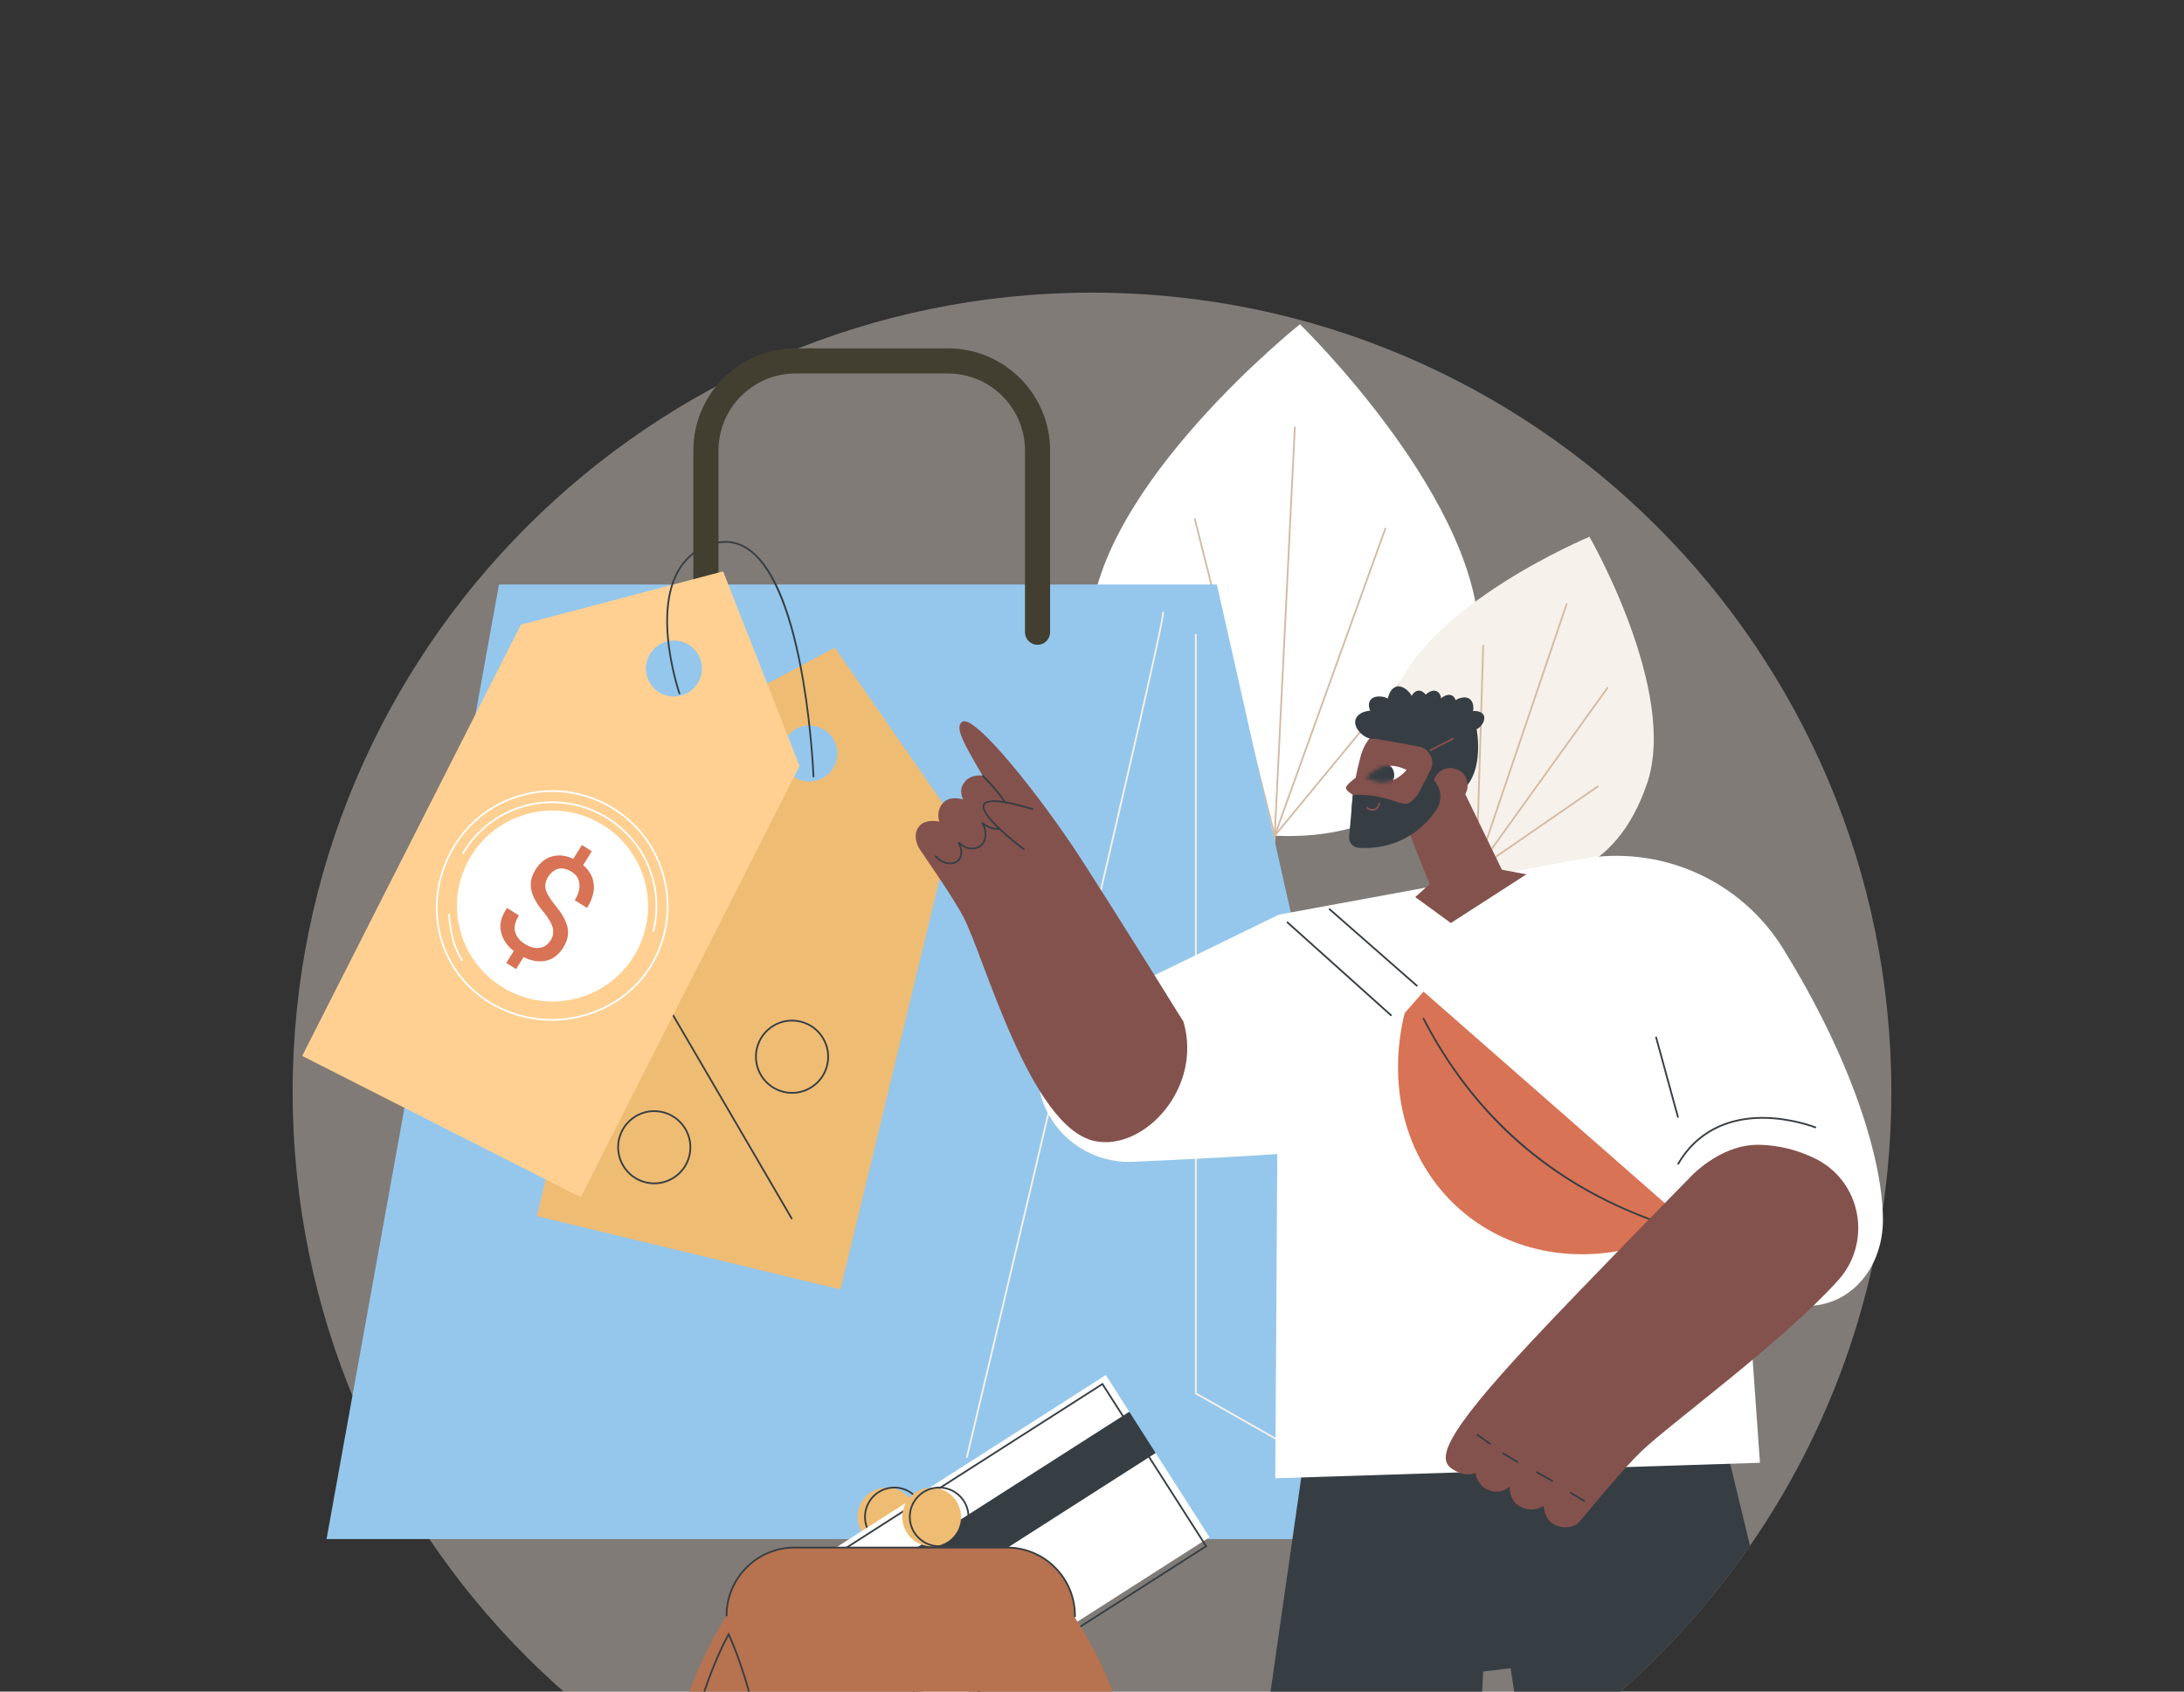 <svg width="630" height="488" viewBox="0 0 630 488" fill="none" xmlns="http://www.w3.org/2000/svg">
<rect x="0" y="0" width="630" height="488" fill="#333333" stroke="none"/>
<path opacity="0.4" d="M545.58 315C545.58 363.627 530.528 408.743 504.82 445.931C487.579 470.889 465.538 492.28 440.03 508.765C435.513 511.693 430.884 514.46 426.156 517.06C405.448 528.484 382.802 536.807 358.832 541.419C344.642 544.152 329.99 545.58 315 545.58C187.653 545.58 84.42 442.347 84.42 315C84.42 187.653 187.653 84.42 315 84.42C442.347 84.42 545.58 187.653 545.58 315Z" fill="#F2E6DC"/>
<path d="M314.48 180.841C312.47 221.583 336.743 239.559 367.704 241.086C398.665 242.614 424.59 227.115 426.6 186.373C428.61 145.631 374.983 93.547 374.983 93.547C374.983 93.547 316.49 140.1 314.48 180.841Z" fill="white"/>
<path d="M363.539 325.72C363.535 325.72 363.531 325.72 363.527 325.719C363.388 325.713 363.28 325.594 363.287 325.455L373.261 123.312C373.268 123.173 373.383 123.066 373.525 123.072C373.664 123.079 373.771 123.198 373.764 123.336L363.791 325.48C363.784 325.615 363.673 325.72 363.539 325.72Z" fill="#D3BBA3"/>
<path d="M367.704 241.338C367.622 241.338 367.543 241.298 367.495 241.227L333.008 189.793C332.93 189.678 332.961 189.521 333.077 189.444C333.191 189.366 333.348 189.397 333.426 189.513L367.104 239.74L344.41 149.792C344.376 149.656 344.458 149.52 344.593 149.486C344.73 149.452 344.865 149.533 344.899 149.668L367.949 241.025C367.979 241.144 367.919 241.267 367.807 241.317C367.773 241.331 367.738 241.338 367.704 241.338Z" fill="#D3BBA3"/>
<path d="M367.703 241.338C367.66 241.338 367.617 241.328 367.578 241.305C367.472 241.245 367.425 241.116 367.466 241.001L399.397 152.357C399.444 152.226 399.587 152.158 399.719 152.205C399.85 152.252 399.918 152.397 399.871 152.528L368.433 239.805L406.891 193.137C406.98 193.03 407.138 193.014 407.246 193.103C407.353 193.191 407.369 193.35 407.28 193.458L367.898 241.246C367.848 241.306 367.776 241.338 367.703 241.338Z" fill="#D3BBA3"/>
<path d="M402.035 201.181C393.029 227.743 405.692 244.203 425.878 251.047C446.063 257.892 466.126 252.528 475.133 225.966C484.139 199.404 458.492 154.858 458.492 154.858C458.492 154.858 411.041 174.619 402.035 201.181Z" fill="#F7F1EB"/>
<path d="M407.225 306.313C407.198 306.313 407.17 306.308 407.144 306.299C407.012 306.255 406.941 306.111 406.986 305.98L451.671 174.191C451.717 174.059 451.859 173.988 451.991 174.033C452.123 174.078 452.194 174.221 452.149 174.353L407.464 306.141C407.427 306.246 407.33 306.313 407.225 306.313Z" fill="#D3BBA3"/>
<path d="M425.878 251.299C425.771 251.299 425.673 251.23 425.639 251.125L412.526 210.616C412.483 210.484 412.556 210.342 412.688 210.299C412.82 210.256 412.963 210.329 413.006 210.461L425.671 249.588L427.6 186.287C427.604 186.148 427.733 186.039 427.859 186.043C427.999 186.047 428.108 186.163 428.104 186.302L426.131 251.055C426.127 251.178 426.036 251.28 425.914 251.297C425.902 251.299 425.89 251.299 425.878 251.299Z" fill="#D3BBA3"/>
<path d="M425.877 251.299C425.811 251.299 425.746 251.274 425.697 251.224C425.611 251.136 425.601 251 425.672 250.9L463.49 198.301C463.571 198.188 463.728 198.162 463.842 198.243C463.955 198.325 463.98 198.482 463.899 198.595L426.93 250.015L460.781 226.661C460.895 226.582 461.052 226.611 461.131 226.725C461.21 226.839 461.182 226.996 461.067 227.075L426.02 251.255C425.977 251.285 425.927 251.299 425.877 251.299Z" fill="#D3BBA3"/>
<path d="M413.072 444.013H94.197L143.934 168.622H351.027L413.072 444.013Z" fill="#95C7EC"/>
<path d="M278.918 420.591C278.899 420.591 278.879 420.589 278.86 420.584C278.724 420.552 278.641 420.416 278.673 420.281C279.245 417.883 335.824 180.514 335.274 176.734C335.254 176.598 335.346 176.467 335.481 176.445C335.618 176.422 335.745 176.509 335.77 176.644C336.421 180.184 281.501 410.591 279.163 420.398C279.136 420.513 279.032 420.591 278.918 420.591Z" fill="#F7F1EB"/>
<path d="M398.576 432.67C398.534 432.67 398.491 432.659 398.452 432.637L344.823 402.199C344.744 402.154 344.695 402.071 344.695 401.98V183.116C344.695 182.977 344.808 182.864 344.947 182.864C345.087 182.864 345.199 182.977 345.199 183.116V401.833L398.7 432.199C398.821 432.268 398.864 432.421 398.795 432.542C398.749 432.624 398.664 432.67 398.576 432.67Z" fill="#F7F1EB"/>
<path d="M299.292 186.015C297.29 186.015 295.668 184.393 295.668 182.391V129.971C295.668 117.716 285.699 107.746 273.443 107.746H229.478C217.223 107.746 207.253 117.716 207.253 129.971V182.391C207.253 184.393 205.631 186.015 203.63 186.015C201.628 186.015 200.006 184.393 200.006 182.391V129.971C200.006 113.72 213.227 100.499 229.478 100.499H273.443C289.694 100.499 302.915 113.72 302.915 129.971V182.391C302.915 184.393 301.293 186.015 299.292 186.015Z" fill="#423F30"/>
<path d="M187.612 215.226L154.852 350.839L242.43 371.995L275.19 236.383L240.814 186.842L187.612 215.226ZM225.609 215.486C226.656 211.15 231.021 208.484 235.357 209.531C239.694 210.579 242.36 214.944 241.313 219.28C240.265 223.616 235.9 226.283 231.564 225.236C227.227 224.188 224.561 219.823 225.609 215.486Z" fill="#EFBC73"/>
<path d="M228.364 351.756C228.278 351.756 228.193 351.711 228.147 351.631L189.118 284.734C189.048 284.614 189.089 284.46 189.209 284.389C189.329 284.319 189.483 284.36 189.553 284.48L228.582 351.377C228.652 351.497 228.611 351.651 228.491 351.721C228.451 351.745 228.407 351.756 228.364 351.756Z" fill="#363E44"/>
<path d="M228.494 315.533C227.653 315.533 226.806 315.433 225.968 315.23C220.247 313.848 216.717 308.069 218.098 302.348C218.768 299.577 220.477 297.232 222.91 295.745C225.343 294.259 228.209 293.809 230.98 294.479C236.702 295.861 240.232 301.64 238.85 307.361C238.18 310.133 236.472 312.477 234.038 313.964C232.341 315 230.433 315.533 228.494 315.533ZM228.455 294.681C226.607 294.681 224.789 295.188 223.172 296.176C220.854 297.592 219.226 299.826 218.588 302.467C217.271 307.918 220.635 313.424 226.086 314.741C228.728 315.379 231.458 314.95 233.776 313.534C236.094 312.118 237.722 309.884 238.36 307.243C239.676 301.792 236.313 296.286 230.862 294.969C230.063 294.776 229.257 294.681 228.455 294.681Z" fill="#363E44"/>
<path d="M188.726 341.647C187.898 341.647 187.059 341.55 186.22 341.347C180.498 339.965 176.968 334.186 178.35 328.465C179.02 325.694 180.729 323.349 183.162 321.862C185.595 320.376 188.461 319.926 191.232 320.596C196.953 321.978 200.484 327.757 199.101 333.478C197.922 338.36 193.541 341.647 188.726 341.647ZM188.707 320.797C186.859 320.797 185.042 321.305 183.424 322.293C181.106 323.709 179.478 325.943 178.84 328.584C177.524 334.035 180.887 339.541 186.338 340.857C191.79 342.175 197.295 338.811 198.612 333.36C199.929 327.909 196.565 322.403 191.114 321.086C190.316 320.893 189.509 320.797 188.707 320.797Z" fill="#363E44"/>
<path d="M150.283 180.202L87.166 304.622L167.516 345.383L230.633 220.963L208.592 164.836L150.283 180.202ZM187.198 189.208C189.216 185.229 194.078 183.64 198.056 185.659C202.035 187.677 203.624 192.538 201.606 196.517C199.588 200.495 194.726 202.085 190.747 200.067C186.769 198.049 185.18 193.186 187.198 189.208Z" fill="#FFD092"/>
<path d="M159.097 294.462C153.479 294.462 147.933 293.102 142.891 290.427C126.79 281.884 121.051 262.236 129.827 245.697C134.007 237.819 141.011 232.043 149.549 229.435C158.088 226.826 167.136 227.696 175.031 231.885C182.925 236.073 188.718 243.079 191.344 251.611C193.971 260.144 193.115 269.182 188.935 277.06C184.78 284.89 177.625 290.587 168.788 293.101C165.589 294.012 162.331 294.462 159.097 294.462ZM159.366 228.463C156.13 228.463 152.878 228.945 149.697 229.917C141.288 232.486 134.389 238.174 130.272 245.933C121.629 262.222 127.276 281.571 143.128 289.982C150.956 294.136 160.02 295.071 168.65 292.617C177.354 290.14 184.4 284.532 188.489 276.824C192.607 269.065 193.449 260.164 190.863 251.76C188.276 243.356 182.57 236.455 174.794 232.33C169.96 229.765 164.685 228.463 159.366 228.463Z" fill="white"/>
<path d="M133.295 277.263C133.211 277.263 133.13 277.222 133.082 277.147C130.512 273.118 129.699 268.913 129.27 263.839C129.259 263.701 129.361 263.579 129.5 263.567C129.641 263.555 129.761 263.658 129.772 263.797C130.195 268.797 130.992 272.934 133.507 276.876C133.581 276.993 133.547 277.149 133.43 277.224C133.388 277.251 133.341 277.263 133.295 277.263Z" fill="white"/>
<path d="M188.47 268.874C188.45 268.874 188.429 268.871 188.409 268.866C188.274 268.833 188.192 268.696 188.225 268.561C191.519 255.322 185.374 241.594 173.283 235.179C159.228 227.721 141.89 232.574 133.811 246.228C133.74 246.348 133.585 246.388 133.466 246.317C133.346 246.246 133.306 246.091 133.377 245.972C141.593 232.086 159.226 227.149 173.519 234.733C185.815 241.258 192.064 255.218 188.714 268.682C188.686 268.797 188.583 268.874 188.47 268.874Z" fill="white"/>
<path d="M183.739 274.301C190.86 260.875 185.728 244.205 172.274 237.069C158.82 229.932 142.14 235.031 135.018 248.457C127.896 261.883 133.029 278.553 146.483 285.689C159.937 292.826 176.617 287.727 183.739 274.301Z" fill="white"/>
<path d="M158.877 271.199C159.547 270.131 159.739 268.971 159.451 267.719C159.164 266.468 158.33 264.991 156.951 263.289C154.981 261.031 153.761 258.901 153.291 256.899C152.821 254.897 153.226 252.876 154.507 250.835C155.751 248.855 157.332 247.598 159.253 247.063C161.173 246.528 163.211 246.761 165.365 247.762L167.863 243.783L170.714 245.573L168.205 249.57C170.045 251.127 171.07 252.971 171.283 255.104C171.495 257.237 170.844 259.51 169.329 261.922L165.793 259.702C166.817 258.07 167.268 256.512 167.143 255.028C167.018 253.544 166.282 252.379 164.935 251.533C163.516 250.642 162.222 250.345 161.055 250.641C159.888 250.938 158.902 251.729 158.095 253.013C157.364 254.177 157.137 255.348 157.412 256.525C157.688 257.702 158.572 259.211 160.066 261.052C162.034 263.392 163.243 265.527 163.691 267.457C164.14 269.387 163.727 271.366 162.454 273.395C161.158 275.459 159.508 276.712 157.504 277.152C155.5 277.593 153.345 277.247 151.036 276.117L148.866 279.574L146.034 277.795L148.193 274.357C146.259 272.842 145.036 271.024 144.524 268.903C144.01 266.782 144.562 264.488 146.177 262.022L146.27 261.955L149.698 264.107C148.537 265.955 148.176 267.566 148.615 268.937C149.053 270.308 149.953 271.42 151.312 272.274C152.863 273.248 154.307 273.639 155.643 273.448C156.977 273.257 158.055 272.507 158.877 271.199Z" fill="#D87355"/>
<path d="M234.659 224.263C234.524 224.263 234.412 224.157 234.407 224.021C234.402 223.891 233.886 210.886 231.445 196.477C228.221 177.449 223.123 164.623 216.7 159.387C213.847 157.062 210.677 156.17 207.278 156.735C207.14 156.758 207.01 156.665 206.988 156.528C206.965 156.391 207.058 156.261 207.195 156.238C210.744 155.648 214.049 156.576 217.019 158.997C223.631 164.388 228.652 176.971 231.943 196.398C234.389 210.839 234.906 223.872 234.91 224.002C234.916 224.141 234.807 224.258 234.668 224.263C234.665 224.263 234.662 224.263 234.659 224.263Z" fill="#363E44"/>
<path d="M195.998 200.308C195.894 200.308 195.796 200.242 195.76 200.138C195.735 200.063 193.161 192.54 192.399 183.81C191.386 172.204 194.022 163.738 200.022 159.328C200.134 159.245 200.292 159.27 200.374 159.381C200.457 159.494 200.433 159.651 200.32 159.734C192.929 165.167 192.206 175.802 192.901 183.766C193.658 192.434 196.211 199.899 196.236 199.973C196.282 200.105 196.212 200.248 196.081 200.294C196.053 200.303 196.026 200.308 195.998 200.308Z" fill="#363E44"/>
<path d="M504.822 445.931C487.581 470.889 465.54 492.28 440.032 508.765L435.748 481.268L427.836 482.223L426.158 517.06C405.45 528.484 382.803 536.807 358.834 541.419L376.98 414.961L497.216 414.544L504.822 445.931Z" fill="#363E44"/>
<path d="M393.901 329.796C392.517 331.954 351.622 334.073 326.841 335.164C315.682 335.655 305.415 329.103 301.158 318.777C296.936 308.534 301.404 296.773 311.362 291.917L368.889 263.864L393.901 329.796Z" fill="white"/>
<path d="M504.555 377.829L516.24 376.223C531.525 379.472 543.244 367.353 543.156 351.726C543.062 334.954 534.602 306.392 514.349 273.667C502.098 253.873 478.952 243.623 456.057 247.833L368.889 263.864L367.863 426.467L507.673 421.994L504.555 377.829Z" fill="white"/>
<path d="M484.008 322.463C483.897 322.463 483.795 322.389 483.765 322.278L477.488 299.354C477.451 299.22 477.53 299.081 477.664 299.045C477.797 299.008 477.937 299.087 477.974 299.221L484.251 322.144C484.288 322.279 484.209 322.417 484.074 322.454C484.052 322.46 484.03 322.463 484.008 322.463Z" fill="#363E44"/>
<path d="M484.094 336.003C484.05 336.003 484.006 335.992 483.966 335.968C483.846 335.898 483.806 335.744 483.877 335.624C490.4 324.496 500.906 322.202 508.573 322.237C516.855 322.274 523.692 324.971 523.76 324.998C523.89 325.05 523.953 325.196 523.901 325.325C523.849 325.455 523.702 325.517 523.573 325.466C523.506 325.439 516.745 322.775 508.556 322.741C508.506 322.74 508.454 322.74 508.403 322.74C500.889 322.74 490.668 325.037 484.311 335.879C484.264 335.958 484.18 336.003 484.094 336.003Z" fill="#363E44"/>
<path d="M341.38 294.737C341.38 294.737 322.691 264.584 311.794 247.715C300.349 230 280.873 205.512 277.482 208.28C275.551 209.857 277.516 213.746 283.462 223.792C282.653 223.584 280.049 223.562 278.498 225.318C276.202 227.918 277.793 230.349 277.831 230.629C277.562 230.537 274.448 229.647 272.617 231.127C270.554 232.793 270.381 235.038 270.943 237.042C270.27 236.833 267.269 236.42 265.582 237.93C263.389 239.892 264.029 243.087 265.377 245.108C267.852 248.816 274.864 258.78 277.9 264.523C283.874 275.825 297.113 325.29 315.821 329.19C329.918 332.129 346.995 313.974 341.38 294.737Z" fill="#84524D"/>
<path d="M274.052 249.352C272.735 249.352 271.202 248.746 269.691 247.235C269.593 247.137 269.593 246.977 269.691 246.879C269.79 246.781 269.949 246.781 270.047 246.879C272.606 249.439 274.951 249.138 276.182 248.103C277.419 247.063 277.203 244.893 276.373 243.379C276.295 243.238 276.331 243.065 276.459 242.968C276.586 242.87 276.763 242.881 276.878 242.993C278.785 244.842 281.225 245.082 282.95 243.589C284.268 242.449 284.38 239.563 283.181 237.651C283.1 237.523 283.126 237.359 283.242 237.262C283.359 237.164 283.524 237.168 283.637 237.271C285.656 239.112 288.862 239.329 290.07 238.214C290.75 237.586 291.096 236.83 291.126 235.903C291.246 232.3 286.465 227.264 283.897 224.559C283.71 224.362 283.534 224.176 283.371 224.003C283.275 223.901 283.28 223.742 283.381 223.646C283.483 223.551 283.642 223.556 283.737 223.657C283.9 223.83 284.076 224.015 284.263 224.212C286.882 226.971 291.756 232.106 291.63 235.92C291.595 236.973 291.185 237.87 290.411 238.585C289.184 239.718 286.26 239.724 284.035 238.223C284.864 240.259 284.578 242.846 283.279 243.97C281.565 245.454 279.143 245.397 277.165 243.903C277.766 245.502 277.741 247.449 276.506 248.489C275.869 249.025 275.019 249.352 274.052 249.352ZM276.815 243.137L276.815 243.137L276.815 243.137ZM283.608 237.383C283.608 237.383 283.608 237.383 283.608 237.384L283.608 237.383Z" fill="#363E44"/>
<path d="M283.83 232.079C285.2 229.54 295.838 232.788 297.814 233.405L295.314 244.985C294.356 244.265 282.222 235.063 283.83 232.079Z" fill="#84524D"/>
<path d="M295.313 245.237C295.26 245.237 295.207 245.22 295.162 245.186C292.941 243.518 281.947 235.039 283.607 231.96C284.962 229.447 294.046 231.965 297.888 233.164C298.021 233.206 298.095 233.347 298.054 233.48C298.012 233.612 297.87 233.686 297.738 233.645C291.751 231.777 285.012 230.416 284.051 232.199C282.834 234.456 290.985 241.417 295.464 244.783C295.575 244.866 295.598 245.024 295.514 245.136C295.465 245.202 295.39 245.237 295.313 245.237Z" fill="#363E44"/>
<path d="M484.885 351.165L479.478 357.332C479.478 357.332 477.373 358.273 473.672 359.334C432.842 371.038 397.732 340.253 404 298.244C404.568 294.436 405.226 292.226 405.226 292.226L410.633 286.059L484.885 351.165Z" fill="#D87355"/>
<path d="M477.14 352.442C477.111 352.442 477.082 352.437 477.054 352.427C462.203 347.062 449.066 339.427 438.01 329.732C426.953 320.037 417.666 308.012 410.407 293.989C410.343 293.865 410.391 293.713 410.515 293.649C410.639 293.585 410.791 293.633 410.855 293.757C425.314 321.688 447.644 341.268 477.226 351.952C477.357 352 477.424 352.144 477.377 352.275C477.339 352.378 477.243 352.442 477.14 352.442Z" fill="#363E44"/>
<path d="M408.703 284.619C408.644 284.619 408.585 284.599 408.537 284.557L383.371 262.491C383.266 262.399 383.256 262.24 383.348 262.135C383.439 262.03 383.599 262.02 383.703 262.112L408.869 284.178C408.974 284.27 408.984 284.429 408.893 284.533C408.843 284.59 408.773 284.619 408.703 284.619Z" fill="#363E44"/>
<path d="M401.239 293.134C401.179 293.134 401.118 293.113 401.07 293.069L371.215 266.289C371.111 266.196 371.102 266.036 371.195 265.933C371.289 265.829 371.448 265.821 371.551 265.913L401.407 292.694C401.51 292.787 401.519 292.946 401.426 293.05C401.376 293.106 401.307 293.134 401.239 293.134Z" fill="#363E44"/>
<path d="M441.84 386.916C457.234 370.442 487.075 340.117 487.075 340.117C487.075 340.117 495.815 330.04 507.515 330.26C513.243 330.368 518.891 331.869 523.774 334.315C537 340.942 540.124 358.408 530.21 369.388C514.008 387.331 482.439 410.182 473.611 418.554C468.295 423.595 458.912 435.11 455.674 438.923C453.909 441.001 450.4 441.066 448.023 439.611C445.712 438.197 445.324 435.261 445.304 434.467C443.26 435.687 440.564 435.98 437.905 434.251C435.545 432.715 435.471 429.27 435.473 428.951C435.172 429.078 432.835 431.416 429.039 429.718C426.473 428.57 425.713 425.867 425.64 424.927C424.324 425.456 422.069 425.761 419.155 423.951C414.708 421.189 415.166 415.461 441.84 386.916Z" fill="#84524D"/>
<path d="M456.947 433.241C456.903 433.241 456.858 433.229 456.817 433.205L452.958 430.871C452.838 430.799 452.8 430.644 452.872 430.525C452.944 430.406 453.098 430.367 453.218 430.44L457.078 432.774C457.197 432.846 457.235 433.001 457.163 433.12C457.116 433.198 457.033 433.241 456.947 433.241Z" fill="#363E44"/>
<path d="M447.739 427.455C447.697 427.455 447.654 427.444 447.615 427.422L443.173 424.911C443.052 424.843 443.009 424.689 443.078 424.568C443.146 424.447 443.3 424.404 443.421 424.472L447.863 426.983C447.984 427.052 448.027 427.206 447.959 427.327C447.912 427.409 447.827 427.455 447.739 427.455Z" fill="#363E44"/>
<path d="M437.662 421.986C437.617 421.986 437.572 421.974 437.531 421.95C436.812 421.514 436.16 421.125 435.508 420.736C434.855 420.347 434.202 419.958 433.483 419.522C433.364 419.45 433.326 419.295 433.398 419.176C433.47 419.057 433.625 419.019 433.744 419.091C434.463 419.526 435.114 419.915 435.766 420.303C436.419 420.693 437.072 421.082 437.792 421.519C437.911 421.591 437.949 421.746 437.877 421.865C437.83 421.943 437.747 421.986 437.662 421.986Z" fill="#363E44"/>
<path d="M429.797 416.757C429.747 416.757 429.697 416.742 429.653 416.711L425.998 414.14C425.884 414.06 425.856 413.903 425.937 413.789C426.017 413.675 426.174 413.648 426.288 413.728L429.943 416.298C430.056 416.379 430.084 416.536 430.004 416.649C429.954 416.719 429.876 416.757 429.797 416.757Z" fill="#363E44"/>
<path d="M413.897 258.881L434.774 254.082L417.138 217.674C415.667 214.111 409.361 218.404 405.797 219.875C402.234 221.346 400.538 225.427 402.008 228.99L413.897 258.881Z" fill="#84524D"/>
<path d="M418.512 266.28L440.315 252.233L419.856 248.418L408.24 258.794L418.512 266.28Z" fill="#84524D"/>
<path d="M391.422 240.347C395.231 244.546 409.471 237.015 409.471 237.015L420.552 224.99C422.266 217.201 417.34 209.497 409.551 207.783C401.761 206.07 394.058 210.996 392.344 218.785C392.344 218.785 387.542 236.07 391.422 240.347Z" fill="#84524D"/>
<path d="M393.148 222.85C393.148 222.85 388.28 226.125 388.25 227.265C388.214 228.627 392.446 230.393 392.446 230.393C392.446 230.393 393.041 222.837 393.148 222.85Z" fill="#84524D"/>
<path d="M405.732 222.13C405.732 222.13 403.645 220.946 401.098 220.888C400.557 220.875 401.48 225.234 402 225C404.286 223.973 405.732 222.13 405.732 222.13Z" fill="white"/>
<mask id="mask0_75_5095" style="mask-type:luminance" maskUnits="userSpaceOnUse" x="394" y="220" width="12" height="6">
<path d="M405.732 222.13C405.732 222.13 402.663 220.388 399.427 221.026C396.19 221.664 394.012 224.44 394.012 224.44C394.012 224.44 397.081 226.182 400.317 225.544C403.553 224.906 405.732 222.13 405.732 222.13Z" fill="white"/>
</mask>
<g mask="url(#mask0_75_5095)">
<path d="M400.994 220.774C399.348 219.051 396.617 218.989 394.894 220.635C393.172 222.281 393.109 225.011 394.756 226.734C396.401 228.457 399.132 228.519 400.855 226.873C402.578 225.227 402.64 222.496 400.994 220.774Z" fill="#363E44"/>
</g>
<path d="M425.889 209.965C425.889 209.965 429.337 226.35 418.167 230.058L415.826 227.333L409.091 229.031L412.808 221.843C413.919 219.017 412.168 215.882 409.179 215.346L396.133 213.006L397.794 206.106C407.507 202.509 416.922 203.101 425.889 209.965Z" fill="#363E44"/>
<path d="M411.835 205.156C413.221 205.782 414.852 205.166 415.478 203.781C416.103 202.395 415.815 200.039 414.429 199.413C413.043 198.787 411.085 200.129 410.459 201.514C409.834 202.9 410.45 204.531 411.835 205.156Z" fill="#363E44"/>
<path d="M409.66 205.522C411.175 205.396 412.301 204.065 412.175 202.55C412.049 201.035 410.652 199.116 409.137 199.242C407.621 199.369 406.562 201.492 406.688 203.007C406.814 204.523 408.145 205.649 409.66 205.522Z" fill="#363E44"/>
<path d="M404.997 206.354C406.989 205.827 408.177 203.785 407.651 201.793C407.124 199.801 404.806 197.57 402.814 198.097C400.822 198.623 399.909 201.708 400.436 203.7C400.963 205.693 403.005 206.881 404.997 206.354Z" fill="#363E44"/>
<path d="M416.054 206.295C417.419 206.965 419.068 206.402 419.738 205.037C420.409 203.672 420.196 201.308 418.832 200.638C417.467 199.968 415.466 201.245 414.796 202.61C414.126 203.975 414.689 205.624 416.054 206.295Z" fill="#363E44"/>
<path d="M401.499 206.376C402.557 204.877 402.2 202.805 400.702 201.747C399.204 200.689 396.348 200.491 395.29 201.989C394.231 203.487 395.372 206.114 396.87 207.172C398.368 208.23 400.44 207.874 401.499 206.376Z" fill="#363E44"/>
<path d="M419.261 207.948C420.779 209.082 422.928 208.77 424.061 207.252C425.195 205.734 425.476 202.79 423.958 201.657C422.44 200.524 419.698 201.63 418.565 203.148C417.431 204.666 417.743 206.815 419.261 207.948Z" fill="#363E44"/>
<path d="M422.518 209.1C423.188 210.417 424.8 210.943 426.118 210.273C427.436 209.603 428.651 207.64 427.981 206.322C427.311 205.004 425.009 204.83 423.691 205.5C422.373 206.17 421.848 207.781 422.518 209.1Z" fill="#363E44"/>
<path d="M399.883 210.274C400.535 208.135 399.329 205.873 397.19 205.221C395.051 204.569 391.67 205.433 391.018 207.572C390.366 209.711 392.691 212.315 394.83 212.966C396.969 213.618 399.231 212.413 399.883 210.274Z" fill="#363E44"/>
<path d="M423.274 225.648C423.781 228.352 422.001 230.955 419.297 231.463C416.594 231.97 413.99 230.189 413.483 227.486C412.975 224.782 414.756 222.179 417.46 221.671C420.163 221.164 422.767 222.944 423.274 225.648Z" fill="#84524D"/>
<path d="M390.249 229.289L389.172 241.367C389.022 243.049 390.304 244.513 391.99 244.591C392.415 244.611 392.874 244.627 393.363 244.638C401.819 244.824 409.774 240.63 414.389 233.542C415.935 231.168 415.855 228.085 414.188 225.795L413.638 225.04L411.063 225.831C411.063 225.831 407.998 231.901 405.484 231.883C402.971 231.866 398.895 229.002 390.249 229.289Z" fill="#363E44"/>
<path d="M395.836 233.902C395.238 233.902 394.65 233.667 394.212 233.227C394.114 233.128 394.114 232.968 394.213 232.87C394.312 232.772 394.471 232.773 394.569 232.871C395.063 233.368 395.802 233.531 396.453 233.286C397.08 233.051 397.527 232.466 397.593 231.795C397.607 231.656 397.724 231.554 397.869 231.569C398.007 231.582 398.109 231.706 398.095 231.844C398.01 232.705 397.435 233.456 396.63 233.758C396.372 233.855 396.103 233.902 395.836 233.902Z" fill="#84524D"/>
<path d="M412.602 216.695C412.51 216.695 412.422 216.645 412.377 216.558C412.314 216.434 412.363 216.282 412.487 216.219L418.989 212.885C419.112 212.821 419.265 212.87 419.329 212.994C419.392 213.118 419.343 213.27 419.219 213.333L412.717 216.667C412.68 216.686 412.641 216.695 412.602 216.695Z" fill="#84524D"/>
<path d="M259.084 445.437C263.404 443.648 265.456 438.694 263.667 434.374C261.877 430.053 256.923 428.001 252.603 429.791C248.282 431.581 246.23 436.534 248.02 440.855C249.81 445.175 254.763 447.227 259.084 445.437Z" fill="#EFBC73"/>
<path d="M257.986 446.329C253.177 446.329 249.266 442.417 249.266 437.609C249.266 432.801 253.177 428.89 257.986 428.89C262.794 428.89 266.706 432.801 266.706 437.609C266.706 442.417 262.794 446.329 257.986 446.329ZM257.986 429.394C253.455 429.394 249.77 433.079 249.77 437.609C249.77 442.14 253.455 445.825 257.986 445.825C262.516 445.825 266.202 442.14 266.202 437.609C266.202 433.079 262.516 429.394 257.986 429.394Z" fill="#363E44"/>
<path d="M270.032 493.891L348.895 443.478L333.372 419.194L326.3 415.839L325.764 407.293L318.988 396.693L240.125 447.105L246.901 457.706L253.564 460.936L254.509 469.607L270.032 493.891Z" fill="white"/>
<path d="M268.981 496.823L268.846 496.61L238.803 449.613L239.015 449.477L318.09 398.929L318.226 399.141L348.269 446.139L348.057 446.275L268.981 496.823ZM239.499 449.766L269.135 496.127L347.573 445.986L317.937 399.625L239.499 449.766Z" fill="#363E44"/>
<path d="M254.495 469.589L333.361 419.177L325.754 407.276L246.887 457.688L254.495 469.589Z" fill="#363E44"/>
<path d="M318.697 522.069C292.101 548.664 224.976 546.071 200.974 522.069C184.206 505.301 209.59 466.067 209.59 466.067C209.59 455.139 218.449 446.28 229.377 446.28H290.293C301.222 446.28 310.081 455.139 310.081 466.067V466.723C310.081 466.723 336.053 504.712 318.697 522.069Z" fill="#B77250"/>
<path d="M310.081 466.544C309.941 466.544 309.829 466.432 309.829 466.292V466.067C309.829 455.393 301.145 446.709 290.471 446.709H229.2C218.526 446.709 209.842 455.393 209.842 466.067C209.842 466.206 209.729 466.319 209.59 466.319C209.451 466.319 209.338 466.206 209.338 466.067C209.338 455.115 218.248 446.205 229.2 446.205H290.471C301.423 446.205 310.333 455.115 310.333 466.067V466.292C310.333 466.432 310.22 466.544 310.081 466.544Z" fill="#363E44"/>
<path d="M209.18 522.941C202.68 522.941 199.237 515.378 198.868 510.007C198.134 499.33 204.833 480.69 209.951 471.34L210.189 470.904L210.4 471.354C214.521 480.165 220.163 498.771 219.586 509.369C219.246 515.63 216.316 522.941 209.18 522.941ZM210.154 472.023C205.099 481.453 198.655 499.556 199.371 509.972C199.727 515.148 203.005 522.437 209.18 522.437C218.113 522.437 219.011 510.682 219.084 509.342C219.646 499.005 214.231 480.958 210.154 472.023Z" fill="#363E44"/>
<path d="M276.988 439.589C278.063 435.038 275.244 430.477 270.693 429.402C266.142 428.328 261.581 431.146 260.506 435.697C259.432 440.248 262.25 444.809 266.801 445.884C271.353 446.958 275.913 444.14 276.988 439.589Z" fill="#EFBC73"/>
<path d="M270.909 446.329C266.101 446.329 262.189 442.417 262.189 437.609C262.189 432.801 266.101 428.89 270.909 428.89C275.717 428.89 279.629 432.801 279.629 437.609C279.629 442.417 275.717 446.329 270.909 446.329ZM270.909 429.394C266.379 429.394 262.693 433.079 262.693 437.609C262.693 442.14 266.379 445.825 270.909 445.825C275.44 445.825 279.125 442.14 279.125 437.609C279.125 433.079 275.44 429.394 270.909 429.394Z" fill="#363E44"/>
</svg>
